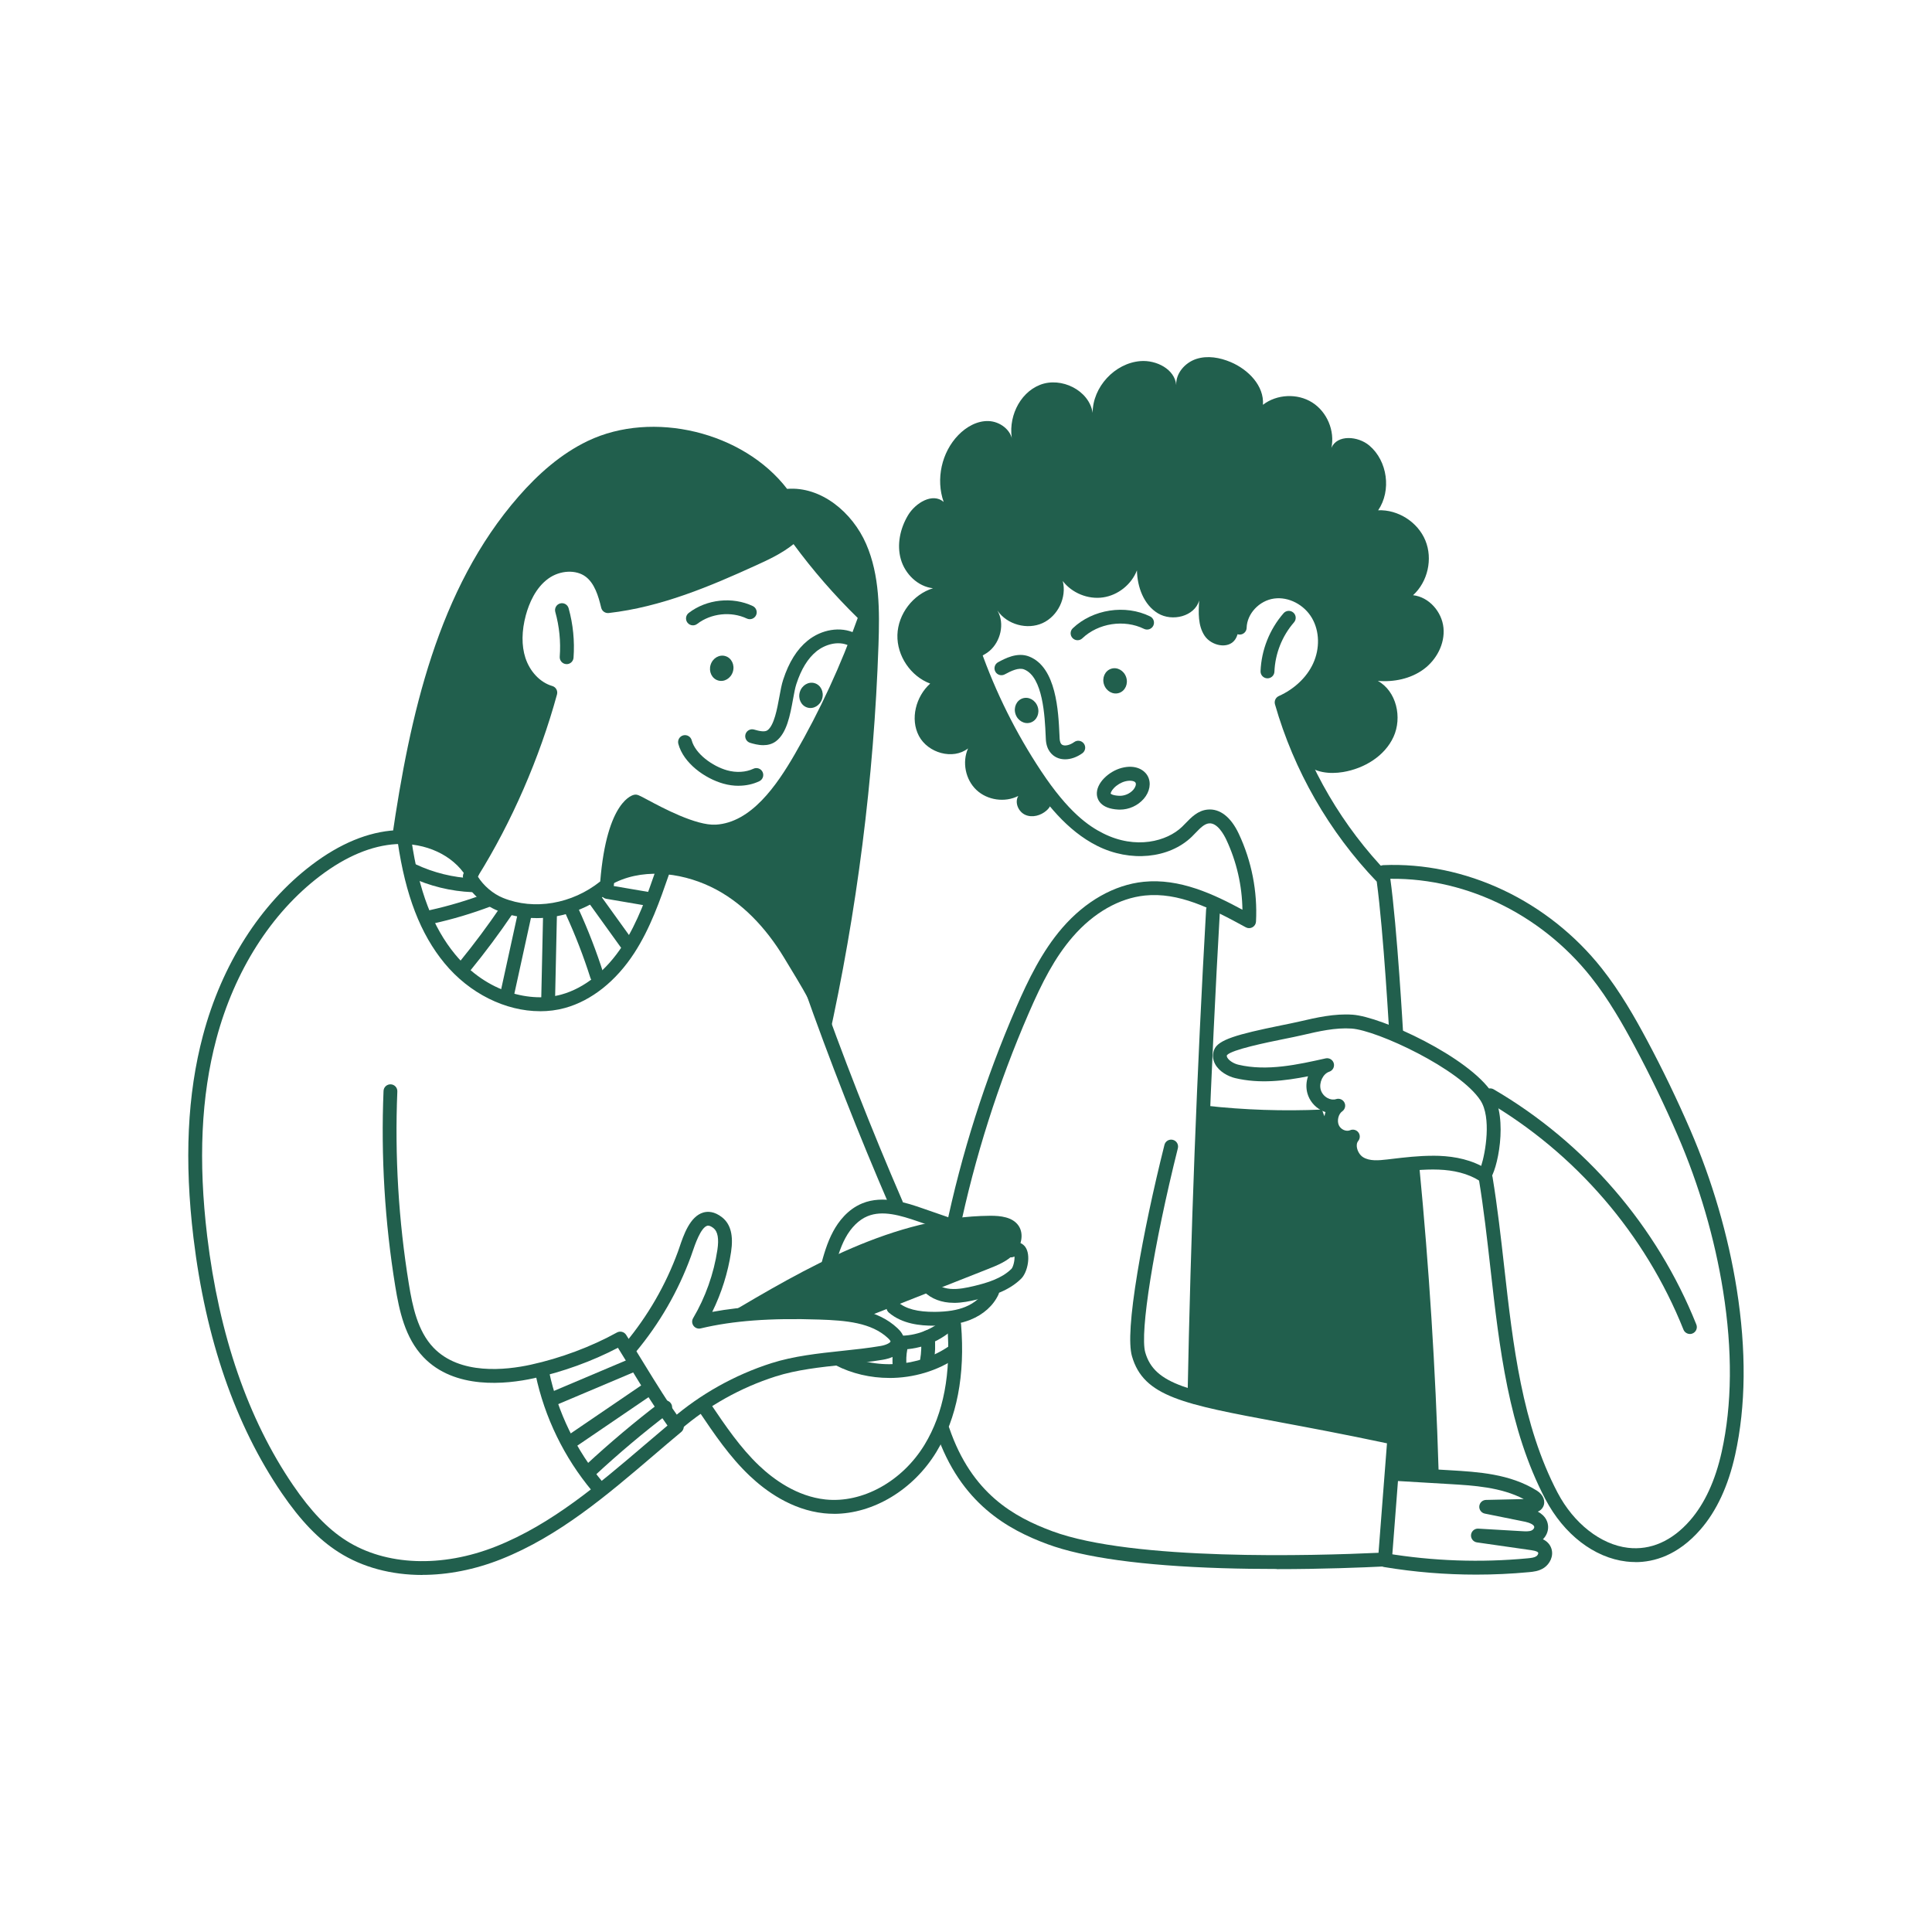 <?xml version="1.0" encoding="UTF-8"?> <svg xmlns="http://www.w3.org/2000/svg" id="Layer_1" data-name="Layer 1" viewBox="0 0 500 500"><defs><style> .cls-1 { fill: #215f4d; } </style></defs><g><g><path class="cls-1" d="M207,179.08c.53-1.74,2.25-2.76,3.84-2.27,1.59.48,2.46,2.29,1.93,4.03-.53,1.74-2.25,2.76-3.84,2.27-1.59-.48-2.46-2.29-1.93-4.03Z"></path><path class="cls-1" d="M183.9,172.07c.53-1.74,2.25-2.76,3.84-2.27,1.59.48,2.46,2.29,1.93,4.03-.53,1.74-2.25,2.76-3.84,2.27-1.6-.48-2.46-2.29-1.93-4.03Z"></path></g><path class="cls-1" d="M179.33,161.84c-.54,0-1.07-.24-1.42-.7-.6-.78-.45-1.91.33-2.51,4.63-3.56,11.29-4.27,16.57-1.79.89.42,1.28,1.49.86,2.38-.42.89-1.49,1.28-2.38.86-4.1-1.93-9.26-1.37-12.86,1.39-.33.25-.71.37-1.09.37Z"></path><path class="cls-1" d="M197.54,192.85c-1.35,0-2.61-.37-3.39-.6-.95-.28-1.49-1.27-1.22-2.22.28-.95,1.27-1.49,2.22-1.22,1.32.39,2.77.71,3.49.17,1.71-1.28,2.49-5.54,3.06-8.65.3-1.64.58-3.19.98-4.4,1.49-4.56,3.56-7.87,6.32-10.12,3.62-2.95,8.55-3.74,12.26-1.95.89.43,1.27,1.5.84,2.39-.43.89-1.5,1.27-2.39.84-2.86-1.38-6.3-.24-8.44,1.5-2.21,1.81-3.91,4.57-5.18,8.46-.32.97-.58,2.41-.86,3.93-.75,4.1-1.6,8.75-4.43,10.87-1.01.75-2.16,1-3.25,1Z"></path><path class="cls-1" d="M191.14,203.36c-1.29,0-2.61-.18-3.92-.55-4.8-1.34-10.35-5.31-11.67-10.31-.25-.96.32-1.94,1.27-2.19.96-.25,1.94.32,2.19,1.27.93,3.52,5.4,6.72,9.17,7.78,2.37.66,4.85.51,6.8-.41.89-.42,1.96-.04,2.38.85.42.89.04,1.96-.85,2.38-1.64.78-3.48,1.17-5.37,1.17Z"></path><path class="cls-1" d="M138.79,237.6c-3.41,0-6.78-.62-9.92-1.89-3.71-1.5-7.11-4.6-8.88-8.1-.29-.56-.25-1.24.09-1.77,8.55-13.47,15.69-29.56,20.21-45.46-3.5-1.62-6.37-4.94-7.7-9.01-1.24-3.81-1.21-8.34.07-13.08,1.38-5.11,3.88-9.08,7.23-11.47,4.3-3.07,10.14-3.24,13.89-.39,2.72,2.06,4.04,5.21,4.93,8.48,12.51-1.72,24.37-6.78,35.48-11.84,4.15-1.89,7.55-3.55,10.25-6.16.37-.36.89-.54,1.41-.5.52.05.99.32,1.29.74,5.55,7.74,11.85,14.99,18.74,21.56.72.68.74,1.82.06,2.53-.22.23-.49.39-.77.48-4.38,12.19-9.88,24.04-16.35,35.26-2.3,3.99-5.47,9.09-9.5,13.11-4.37,4.36-8.89,6.62-13.82,6.92-6.12.37-15.2-4.49-19.56-6.83-.48-.26-.99-.53-1.38-.73-1.15,1-4.63,5.19-5.7,19.71-.04.48-.26.93-.63,1.24-5.59,4.71-12.58,7.21-19.43,7.21ZM123.66,226.85c1.48,2.38,3.96,4.5,6.55,5.54,8.03,3.25,17.82,1.57,25.13-4.27,1.72-21.21,8.57-22.41,8.86-22.45.73-.1,1.09.09,3.42,1.34,3.75,2.01,12.54,6.72,17.65,6.41,9.09-.55,15.69-10.04,20.43-18.25,6.47-11.2,11.95-23.05,16.28-35.24-6.03-5.9-11.61-12.31-16.61-19.11-3.09,2.48-6.71,4.13-9.72,5.5-11.82,5.39-24.51,10.78-38.11,12.33-.9.1-1.74-.48-1.95-1.37-.75-3.15-1.75-6.31-4-8.02-2.49-1.89-6.63-1.7-9.64.45-3.37,2.41-5.04,6.49-5.86,9.49-1.1,4.07-1.14,7.89-.12,11.04,1.17,3.59,3.83,6.39,6.96,7.3.94.27,1.48,1.25,1.22,2.19-4.48,16.39-11.74,33.07-20.5,47.1Z"></path><path class="cls-1" d="M146.65,171.87s-.09,0-.13,0c-.99-.07-1.73-.93-1.66-1.92.29-3.91-.1-7.8-1.15-11.58-.26-.95.29-1.94,1.25-2.2.95-.26,1.94.29,2.2,1.25,1.16,4.17,1.58,8.48,1.27,12.8-.07.94-.85,1.66-1.78,1.66Z"></path><path class="cls-1" d="M214.29,269.64c7.5-33.74,11.88-68.17,13.06-102.71.3-8.86.34-18.05-3.2-26.17-3.54-8.13-11.61-14.94-20.45-14.24-11.34-14.78-34.78-20.44-51.58-12.4-6.94,3.32-12.82,8.54-17.88,14.33-20.98,23.98-28.18,56.82-32.78,88.35,3.72-.58,8.14,1.14,11.43,2.98,3.29,1.84,6.09,4.43,8.72,7.13.21.22.7.33.69.03,0-.31-.51-.13-.69.12,8.92-15.01,17.91-30.59,21.6-47.65-.5-.87-2.21-1.96-3.11-2.41-2.91-1.43-4.81-4.45-5.49-7.62s-.26-6.48.49-9.63c1.08-4.49,3.01-9.03,6.71-11.79,3.7-2.76,9.5-3.08,12.63.32,1.96,2.12,2.51,5.15,2.99,8,2.96,1.59,7.06.47,10.25-.56,13.23-4.27,25.93-10.18,37.72-17.56,4.12,6.85,10.43,16.81,18.12,20.1-5.7,17.63-14.03,35.58-25.8,49.89-5.16,6.28-11.53,8.62-19.47,5.44-4.05-1.63-7.72-4.09-11.72-5.83-.89-.39-1.91-.75-2.82-.4-6.13,2.32-6.55,16.67-5.77,21.71,7.73-4.48,17.89-3.44,25.96.41,8.07,3.84,14.38,10.71,19.01,18.36s8.31,13.44,11.38,21.83Z"></path><path class="cls-1" d="M109.29,407.6c-8.01,0-15.5-1.97-21.64-5.89-5.19-3.3-9.87-8.17-14.75-15.32-11.99-17.58-19.67-39.79-22.83-66.04-2.4-19.99-1.6-37.13,2.46-52.39,4.89-18.39,14.88-34.05,28.12-44.1,7.32-5.56,14.63-8.58,21.74-8.99,8.84-.51,17.2,3.45,21.3,10.08.52.84.26,1.94-.58,2.47-.84.52-1.94.26-2.47-.58-3.42-5.53-10.51-8.82-18.05-8.39-6.39.37-13.04,3.15-19.78,8.26-12.61,9.57-22.13,24.55-26.82,42.17-3.94,14.81-4.71,31.51-2.37,51.04,3.09,25.67,10.56,47.35,22.23,64.45,4.6,6.74,8.95,11.28,13.72,14.32,10.26,6.53,24.77,7.1,38.83,1.51,14.4-5.72,26.6-16.15,38.41-26.23,1.95-1.66,3.95-3.37,5.94-5.04-3.28-4.61-6.3-9.52-9.22-14.29-1.18-1.92-2.39-3.9-3.61-5.84-6.62,3.47-14.29,6.25-21.77,7.89-7.21,1.58-20.51,2.97-28.56-5.46-4.79-5.01-6.27-12.08-7.29-18.31-2.72-16.68-3.74-33.7-3.04-50.59.04-.99.87-1.74,1.86-1.71.99.04,1.76.88,1.71,1.86-.69,16.64.31,33.42,2.99,49.86.93,5.7,2.26,12.14,6.34,16.41,6.84,7.16,18.73,5.85,25.21,4.43,7.72-1.69,15.64-4.65,22.29-8.33.83-.46,1.87-.19,2.38.6,1.53,2.4,3.06,4.89,4.53,7.29,3.18,5.18,6.46,10.54,10.04,15.41.56.76.43,1.83-.3,2.44-2.39,1.99-4.83,4.07-7.19,6.09-12.03,10.27-24.47,20.89-39.41,26.83-6.85,2.72-13.82,4.07-20.44,4.07Z"></path><path class="cls-1" d="M174.95,370.41c-.5,0-1-.21-1.35-.62-.65-.75-.57-1.88.18-2.53,7.44-6.44,16.37-11.44,25.81-14.46,5.85-1.87,12.21-2.54,18.36-3.2,3.3-.35,6.72-.71,9.94-1.26,1.65-.28,2.6-.93,2.57-1.19,0-.06-.07-.29-.64-.83-4.3-4.04-10.87-4.59-17.78-4.82-12.63-.43-22.38.3-30.7,2.29-.7.17-1.43-.1-1.86-.68-.43-.58-.47-1.36-.1-1.97,3.18-5.39,5.35-11.5,6.28-17.68.43-2.85.1-4.73-.98-5.6-.68-.54-1.24-.76-1.66-.63-1.68.49-3.17,4.9-3.81,6.78-.15.44-.28.83-.4,1.15-3.31,9.03-8.11,17.35-14.27,24.74-.63.76-1.76.86-2.52.23-.76-.63-.86-1.76-.23-2.52,5.89-7.07,10.49-15.04,13.66-23.68.11-.3.23-.66.37-1.06,1.08-3.21,2.72-8.06,6.19-9.07,1.11-.32,2.86-.36,4.91,1.28,2.18,1.75,2.92,4.67,2.28,8.93-.8,5.34-2.47,10.63-4.87,15.51,7.77-1.45,16.74-1.95,27.83-1.57,7.63.26,14.91.9,20.11,5.79.67.63,1.58,1.63,1.75,3.01.3,2.55-1.82,4.52-5.53,5.15-3.33.56-6.8.93-10.16,1.29-5.97.63-12.15,1.29-17.65,3.05-8.99,2.87-17.48,7.63-24.56,13.75-.34.29-.76.44-1.17.44Z"></path><path class="cls-1" d="M139.75,261.7c-8.89,0-18.23-4.55-24.72-12.43-6.23-7.56-10.08-17.55-12.11-31.42-.14-.98.53-1.89,1.51-2.03.98-.14,1.89.53,2.03,1.51,1.93,13.2,5.53,22.62,11.33,29.66,8.33,10.11,19.8,12.51,27.48,10.4,5.98-1.65,11.62-6.15,15.87-12.69,3.91-6.02,6.34-13.01,8.68-19.76.32-.93,1.34-1.43,2.28-1.1.93.32,1.43,1.34,1.1,2.28-2.41,6.96-4.91,14.15-9.06,20.54-4.73,7.28-11.09,12.32-17.92,14.2-2.09.58-4.27.85-6.47.85Z"></path><path class="cls-1" d="M154.67,386.58c-.51,0-1.02-.22-1.37-.64-7.28-8.68-12.36-19.12-14.69-30.19-.2-.97.42-1.92,1.38-2.12.97-.21,1.92.41,2.12,1.38,2.21,10.5,7.03,20.41,13.93,28.63.64.76.54,1.89-.22,2.52-.34.28-.74.42-1.15.42Z"></path><path class="cls-1" d="M143.55,363.62c-.7,0-1.36-.41-1.65-1.09-.39-.91.04-1.96.95-2.35l20.5-8.67c.91-.38,1.96.04,2.35.95.39.91-.04,1.96-.95,2.35l-20.5,8.67c-.23.1-.46.14-.7.14Z"></path><path class="cls-1" d="M147.94,374.76c-.57,0-1.14-.27-1.48-.78-.56-.82-.35-1.93.47-2.49l20.31-13.83c.8-.54,1.89-.36,2.46.43.57.78.41,1.88-.35,2.47l-.44.34c-.12.1-.26.17-.4.23l-19.56,13.32c-.31.21-.66.31-1.01.31Z"></path><path class="cls-1" d="M152.72,382.35c-.48,0-.96-.19-1.31-.57-.67-.72-.63-1.86.09-2.53,6.23-5.78,12.81-11.33,19.57-16.47.79-.6,1.91-.45,2.51.34.6.79.45,1.91-.34,2.51-6.67,5.08-13.16,10.54-19.3,16.25-.34.32-.78.48-1.22.48Z"></path><path class="cls-1" d="M122.28,230.89s-.05,0-.07,0c-5.53-.22-11.1-1.59-16.11-3.96-.89-.42-1.28-1.49-.85-2.38.42-.89,1.49-1.28,2.38-.85,4.58,2.16,9.67,3.41,14.73,3.62.99.04,1.76.87,1.72,1.86-.04.96-.83,1.72-1.79,1.72Z"></path><path class="cls-1" d="M111.66,239.08c-.82,0-1.56-.57-1.75-1.4-.21-.97.4-1.92,1.36-2.14,4.92-1.09,9.81-2.55,14.52-4.34.92-.35,1.96.11,2.31,1.04.35.92-.11,1.96-1.04,2.31-4.87,1.85-9.93,3.36-15.02,4.48-.13.03-.26.04-.39.04Z"></path><path class="cls-1" d="M120.41,251.74c-.4,0-.8-.13-1.13-.4-.77-.63-.88-1.75-.26-2.52,3.7-4.54,7.25-9.3,10.54-14.15.56-.82,1.67-1.03,2.49-.48.82.55,1.03,1.67.48,2.49-3.35,4.94-6.96,9.78-10.73,14.4-.35.43-.87.66-1.39.66Z"></path><path class="cls-1" d="M131.14,259.65c-.13,0-.26-.01-.39-.04-.97-.21-1.58-1.17-1.37-2.13l4.62-21.1c.21-.97,1.17-1.58,2.13-1.37.97.21,1.58,1.17,1.37,2.13l-4.62,21.1c-.18.84-.92,1.41-1.75,1.41Z"></path><path class="cls-1" d="M141.86,260.47s-.03,0-.04,0c-.99-.02-1.77-.84-1.75-1.83l.47-21.54c.02-.98.82-1.75,1.79-1.75.01,0,.03,0,.04,0,.99.02,1.77.84,1.75,1.83l-.47,21.54c-.02.98-.82,1.75-1.79,1.75Z"></path><path class="cls-1" d="M154.51,254.34c-.76,0-1.46-.49-1.71-1.25-1.76-5.55-3.89-11.05-6.31-16.34-.41-.9-.02-1.96.88-2.37.9-.41,1.96-.02,2.37.88,2.48,5.43,4.66,11.06,6.46,16.75.3.94-.22,1.95-1.16,2.25-.18.06-.36.08-.54.08Z"></path><path class="cls-1" d="M162.08,245.87c-.56,0-1.1-.26-1.45-.74l-8.17-11.35c-.58-.8-.4-1.92.41-2.5.8-.58,1.92-.4,2.5.41l8.17,11.35c.58.8.4,1.92-.41,2.5-.32.23-.68.34-1.05.34Z"></path><path class="cls-1" d="M167.81,234.45c-.1,0-.2,0-.3-.03l-10.6-1.81c-.97-.17-1.63-1.09-1.46-2.07.17-.98,1.09-1.63,2.07-1.46l10.61,1.81c.97.17,1.63,1.09,1.46,2.07-.15.87-.91,1.49-1.76,1.49Z"></path><path class="cls-1" d="M224.25,340.83c10.48-4.14,20.96-8.27,31.44-12.41,2.46-.97,5.01-2,6.81-3.94,1.8-1.94,2.59-5.08,1.1-7.27-1.54-2.25-4.67-2.59-7.39-2.57-24.8.23-47.41,13.32-68.71,26.01,12.24-1.73,24.46-1.1,36.76.18Z"></path><path class="cls-1" d="M214.05,330.13c-.16,0-.32-.02-.47-.06-.95-.26-1.52-1.25-1.25-2.2.84-3.08,1.71-6.26,3.31-9.21,1.31-2.43,3.68-5.66,7.51-7.23,5.45-2.24,11.64-.09,15.73,1.33l6.35,2.2c.93.32,1.43,1.34,1.11,2.28-.32.93-1.34,1.43-2.28,1.11l-6.35-2.2c-4.74-1.64-9.32-2.99-13.19-1.4-2.22.91-4.25,2.91-5.72,5.62-1.4,2.59-2.22,5.57-3.01,8.45-.22.8-.94,1.32-1.73,1.32Z"></path><path class="cls-1" d="M246.87,337.17c-.4,0-.8-.02-1.21-.05-2.96-.25-5.55-1.53-7.11-3.52-.61-.78-.48-1.9.3-2.51.78-.61,1.9-.48,2.51.3.95,1.21,2.63,2,4.6,2.17,2.03.17,4.19-.29,6.06-.73,3.57-.85,7.22-1.98,9.72-4.43.5-.49.91-2.32.8-3.23-.02,0-.04.02-.05.03-.88.46-1.96.12-2.42-.76s-.12-1.96.76-2.42c2.7-1.41,4.14.17,4.51.68,1.51,2.08.64,6.56-1.09,8.25-3.13,3.07-7.33,4.39-11.4,5.36-1.8.43-3.85.87-5.98.87Z"></path><path class="cls-1" d="M241.58,343.09c-3.36,0-8.04-.41-11.54-3.38-.75-.64-.85-1.77-.21-2.52s1.77-.85,2.52-.21c2.09,1.77,5.14,2.56,9.61,2.53,3.26-.03,5.76-.44,7.84-1.28,2.48-1,4.43-2.72,5.35-4.72.41-.9,1.48-1.29,2.38-.88.9.41,1.29,1.48.88,2.38-1.32,2.86-3.9,5.19-7.26,6.54-2.52,1.01-5.42,1.5-9.15,1.53-.14,0-.27,0-.42,0Z"></path><path class="cls-1" d="M233.05,349.26c-.23,0-.46,0-.68-.01-.99-.04-1.76-.87-1.73-1.85s.86-1.76,1.85-1.73c4.58.17,9.23-1.69,12.44-4.95.69-.7,1.83-.71,2.53-.02.7.69.71,1.83.02,2.53-3.75,3.8-9.1,6.02-14.44,6.02Z"></path><path class="cls-1" d="M231.93,313.35c-.69,0-1.35-.4-1.64-1.08-8.08-18.66-15.6-37.86-22.36-57.04-.33-.93.16-1.96,1.09-2.28.93-.33,1.96.16,2.28,1.09,6.73,19.1,14.22,38.22,22.26,56.8.39.91-.02,1.96-.93,2.35-.23.1-.47.15-.71.15Z"></path><path class="cls-1" d="M215.82,391.77c-.87,0-1.74-.05-2.61-.14-8.37-.9-15.06-5.77-19.2-9.7-5.18-4.91-9.17-10.83-13.04-16.56-.55-.82-.34-1.93.48-2.49.82-.55,1.93-.34,2.49.48,3.76,5.57,7.65,11.32,12.54,15.96,3.74,3.55,9.74,7.94,17.12,8.74,9.59,1.03,19.92-4.68,25.7-14.21,4.9-8.08,6.87-18.46,5.85-30.83-.08-.99.65-1.85,1.64-1.93.99-.09,1.85.65,1.93,1.64,1.08,13.14-1.06,24.24-6.36,32.99-5.97,9.85-16.38,16.06-26.54,16.06Z"></path><path class="cls-1" d="M230.17,356.61c-4.85,0-9.69-1.1-13.99-3.32-.88-.46-1.22-1.54-.76-2.41.46-.88,1.54-1.22,2.41-.76,8.65,4.49,19.84,3.78,27.84-1.78.81-.56,1.93-.36,2.49.45.56.81.36,1.93-.45,2.49-5.09,3.53-11.33,5.34-17.55,5.34Z"></path><path class="cls-1" d="M239.9,353.98c-.1,0-.2,0-.31-.03-.97-.17-1.63-1.1-1.46-2.07.32-1.86.39-3.75.19-5.63-.1-.98.61-1.86,1.6-1.97.98-.1,1.86.61,1.97,1.6.23,2.2.15,4.43-.23,6.61-.15.87-.91,1.48-1.76,1.48Z"></path><path class="cls-1" d="M232.86,355.58c-.9,0-1.67-.67-1.78-1.59-.21-1.82-.13-3.66.22-5.46.19-.97,1.13-1.6,2.1-1.41.97.19,1.6,1.13,1.41,2.1-.28,1.44-.34,2.9-.18,4.36.11.98-.59,1.87-1.58,1.98-.07,0-.14.01-.21.01Z"></path></g><g><g><path class="cls-1" d="M285.72,177.16c-.58-1.72.24-3.55,1.82-4.08,1.58-.53,3.33.44,3.91,2.17.58,1.72-.24,3.55-1.82,4.08-1.58.53-3.33-.44-3.91-2.17Z"></path><path class="cls-1" d="M262.82,184.82c-.58-1.72.24-3.55,1.82-4.08,1.58-.53,3.33.44,3.91,2.17.58,1.72-.24,3.55-1.82,4.08-1.58.53-3.33-.44-3.91-2.17Z"></path></g><path class="cls-1" d="M275.65,196.51c-.8,0-1.56-.16-2.23-.49-.97-.47-2.61-1.7-2.76-4.72l-.04-.87c-.22-4.95-.69-15.24-5.57-17.18-1.42-.56-3.34.37-5.03,1.28-.87.47-1.96.15-2.43-.72-.47-.87-.15-1.96.72-2.43,1.74-.94,4.97-2.7,8.06-1.46,7.03,2.8,7.54,14.21,7.82,20.35l.04.85c.03.61.18,1.4.74,1.67.57.28,1.77.16,3.04-.75.8-.58,1.92-.39,2.5.41.58.8.39,1.92-.41,2.5-1.43,1.02-3,1.56-4.45,1.56Z"></path><path class="cls-1" d="M278.87,165.69c-.47,0-.94-.19-1.3-.56-.68-.72-.65-1.85.06-2.53,5.18-4.94,13.6-6.23,20.02-3.07.89.44,1.25,1.51.82,2.4-.44.89-1.51,1.25-2.4.82-5.12-2.52-11.84-1.49-15.97,2.45-.35.33-.79.49-1.23.49Z"></path><path class="cls-1" d="M289.84,209.53c-.14,0-.28,0-.42-.01h0c-4.68-.24-5.43-2.72-5.54-3.77-.31-3.06,3.12-6.15,6.39-7.01,3.64-.96,5.93.55,6.77,2.13.94,1.75.53,4.05-1.03,5.85-1.54,1.78-3.83,2.81-6.17,2.81ZM289.61,205.95c1.38.07,2.79-.53,3.7-1.57.54-.62.79-1.41.57-1.81-.28-.52-1.49-.67-2.7-.35-1.04.27-2.13.92-2.9,1.73-.72.75-.86,1.33-.84,1.45h0s.38.46,2.17.55h0Z"></path><path class="cls-1" d="M246.47,320.43c-.12,0-.24-.01-.37-.04-.97-.2-1.59-1.15-1.39-2.12,4.11-19.7,10.26-39.05,18.27-57.51,3.09-7.12,6.68-14.55,11.95-20.64,5.98-6.9,13.45-11.13,21.02-11.91,9.36-.96,18.19,3.23,25.59,7.23-.09-6.25-1.51-12.47-4.18-18.14-.63-1.33-2.32-4.42-4.48-4.21-1.21.12-2.3,1.25-3.46,2.45-.32.34-.66.68-1,1.02-5.87,5.66-15.93,6.63-24.46,2.35-7.92-3.97-13.51-11.36-17.49-17.37-6.66-10.05-12.07-20.91-16.08-32.28-.33-.93.16-1.96,1.09-2.28.93-.33,1.96.16,2.28,1.09,3.91,11.09,9.18,21.69,15.68,31.49,7.11,10.72,12.34,14.26,16.11,16.14,8.4,4.21,16.45,2.05,20.37-1.73.3-.29.59-.6.91-.92,1.49-1.54,3.17-3.29,5.7-3.53,3.16-.31,6.03,1.92,8.06,6.25,3.33,7.07,4.87,14.94,4.46,22.74-.03.62-.38,1.17-.92,1.47-.54.3-1.19.3-1.73,0-9.15-5.02-17.43-9.11-26.1-8.22-6.67.69-13.3,4.48-18.68,10.69-4.68,5.41-7.93,11.79-11.37,19.72-7.92,18.24-13.99,37.35-18.05,56.82-.18.84-.92,1.43-1.75,1.43Z"></path><path class="cls-1" d="M384.03,305.96c-.35,0-.7-.1-1.01-.3-6.44-4.07-14.6-3.11-22.5-2.17l-1.11.13c-2.85.33-5.86.52-8.5-1.09-1.68-1.02-2.93-2.94-3.27-4.99-.08-.49-.11-.98-.08-1.45-1.8-.37-3.45-1.56-4.28-3.32-.73-1.54-.77-3.36-.24-4.96-.4-.13-.79-.3-1.17-.5-1.73-.93-3.01-2.53-3.52-4.38-.4-1.46-.31-2.99.17-4.39-6.06,1.2-12.54,1.98-18.87.47-1.72-.41-4.12-1.62-5.2-3.67-.62-1.18-.7-2.44-.23-3.66,1.01-2.6,5.93-3.99,17.32-6.31,1.78-.36,3.46-.7,4.79-1.01,4.41-1.02,8.98-2.08,13.71-1.76h0c7.56.52,30.11,10.97,36.12,20.23,4.3,6.62,1.32,20.46-.69,22.49-.41.41-.92.63-1.44.63ZM370.77,299.1c4.33,0,8.64.62,12.56,2.63,1.12-3.43,2.68-12.53-.18-16.93-5.29-8.15-26.72-18.16-33.36-18.61-4.2-.28-8.5.71-12.66,1.68-1.38.32-3.08.67-4.88,1.03-4.38.89-13.44,2.73-14.72,4.17-.05.16-.06.35.09.62.4.76,1.63,1.56,2.85,1.85,7.42,1.77,15.48-.04,22.59-1.63.93-.21,1.87.35,2.12,1.27.25.92-.26,1.88-1.17,2.18-1.61.52-2.71,2.82-2.21,4.64.25.91.89,1.7,1.76,2.17.73.4,1.54.5,2.22.28.84-.28,1.76.11,2.16.9.4.79.15,1.76-.58,2.27-.99.69-1.41,2.46-.85,3.63.52,1.09,1.9,1.68,2.9,1.25.76-.33,1.65-.09,2.14.57.5.66.47,1.58-.05,2.22-.44.53-.4,1.28-.33,1.68.17,1.03.82,2.04,1.61,2.52,1.66,1.02,3.89.85,6.21.58l1.1-.13c3.43-.41,7.06-.83,10.68-.83Z"></path><path class="cls-1" d="M361.36,269.62c-.94,0-1.73-.74-1.79-1.69-.02-.27-1.49-26.6-3.27-39.77-12.34-12.88-21.44-28.74-26.34-45.89-.24-.86.18-1.76.99-2.13,4.02-1.8,7.27-4.88,8.9-8.46,1.76-3.85,1.65-8.32-.29-11.68-2.02-3.51-6.06-5.61-9.81-5.1-3.84.52-7.03,3.92-7.12,7.58-.02.97-.82,1.75-1.79,1.75-.01,0-.03,0-.04,0-.99-.02-1.77-.84-1.75-1.83.13-5.43,4.61-10.28,10.22-11.04,5.15-.7,10.66,2.12,13.39,6.86,2.51,4.35,2.68,10.08.44,14.96-1.82,3.99-5.09,7.33-9.28,9.55,4.89,16.22,13.67,31.19,25.46,43.37.26.27.43.62.49,1,1.84,13.11,3.36,40.37,3.38,40.64.05.99-.7,1.83-1.69,1.89-.03,0-.07,0-.1,0Z"></path><path class="cls-1" d="M328.02,175.55s-.05,0-.07,0c-.99-.04-1.76-.87-1.72-1.86.22-5.5,2.34-10.82,5.95-14.98.65-.75,1.78-.83,2.53-.18.75.65.83,1.78.18,2.53-3.08,3.54-4.88,8.08-5.07,12.77-.04.96-.83,1.72-1.79,1.72Z"></path><path class="cls-1" d="M258.16,158.05c2.49,3.59,7.67,5.02,11.65,3.21s6.31-6.65,5.23-10.89c2.39,3.11,6.52,4.8,10.41,4.24,3.89-.56,7.37-3.34,8.79-7,.09,4.31,1.75,8.9,5.44,11.12,3.69,2.22,9.49.81,10.67-3.34-.2,3.12-.34,6.5,1.38,9.11,1.72,2.61,6.1,3.6,7.9,1.04.77-1.09.88-2.49,1.17-3.78.64-2.85,2.34-5.52,4.85-7.02,4.1-2.44,9.79-1.2,13.01,2.32s4.07,8.82,2.78,13.41c-1.29,4.59-4.49,8.48-8.33,11.3-.51.38-1.07.78-1.27,1.38-.2.63.04,1.31.28,1.93l2.98,7.6c.66,1.69,1.35,3.43,2.61,4.75,2.43,2.56,6.41,2.95,9.89,2.37,5.44-.91,10.74-4.08,13.04-9.1,2.3-5.01.77-11.82-4.06-14.49,4.14.35,8.48-.53,11.84-2.99,3.35-2.46,5.56-6.62,5.15-10.75-.41-4.14-3.74-7.97-7.87-8.43,3.81-3.47,5.15-9.39,3.19-14.16-1.96-4.77-7.07-8.04-12.22-7.82,3.47-5.1,2.43-12.76-2.28-16.75-2.92-2.48-8.35-2.91-9.83.62.95-4.43-1.12-9.35-4.96-11.77-3.83-2.42-9.16-2.17-12.75.6.35-4.92-3.8-9.13-8.34-11.05-2.81-1.19-6.02-1.76-8.92-.81-2.9.95-5.33,3.71-5.18,6.76-.36-4.11-5.14-6.53-9.25-6.21-6.67.52-12.39,6.72-12.38,13.4-.89-5.84-8.14-9.41-13.63-7.25-5.5,2.17-8.44,8.87-7.13,14.63-.27-2.95-3.23-5.16-6.19-5.26s-5.76,1.51-7.82,3.63c-4.33,4.46-5.86,11.43-3.79,17.3-2.83-2.47-7.3.23-9.23,3.46-2.03,3.4-2.94,7.59-1.85,11.39,1.09,3.8,4.39,7.05,8.32,7.49-5.17,1.58-9.05,6.67-9.21,12.07-.16,5.4,3.42,10.71,8.48,12.6-3.7,3.33-5.24,9.16-2.91,13.56,2.33,4.4,8.78,6.27,12.71,3.22-1.58,3.56-.67,8.07,2.16,10.74,2.83,2.68,7.38,3.33,10.84,1.56-1.01,1.69.02,4.1,1.83,4.9,1.8.79,4.01.18,5.48-1.13.47-.42.89-.91,1.08-1.51.47-1.45-.51-2.94-1.41-4.17-5.84-7.96-10.7-16.63-14.45-25.75-.71-1.72-2.73-5.05-2.61-6.92.13-2.11.82-1.4,2.65-2.96,2.84-2.43,3.97-7.05,2.07-10.36Z"></path><path class="cls-1" d="M330.38,406.05c-4.56,0-9.34-.06-14.16-.21-20.57-.65-35.75-2.74-45.13-6.21-10.1-3.74-22.51-10.42-28.82-28.95-.32-.94.18-1.95,1.12-2.27.94-.32,1.95.18,2.27,1.12,5.8,17.01,16.74,23.06,26.68,26.75,20.88,7.74,68.01,6.34,84.42,5.58.36-4.82.73-9.56,1.09-14.15.36-4.6.73-9.35,1.1-14.18-10.91-2.32-20.23-4.06-27.78-5.47-24.91-4.65-35.21-6.58-38.22-17.08-.91-3.17-.43-10.46,1.42-21.67,1.59-9.64,4.07-21.37,6.99-33.02.24-.96,1.21-1.54,2.17-1.3.96.24,1.54,1.21,1.3,2.17-6.26,25.05-9.89,47.77-8.44,52.84,2.4,8.38,11.39,10.06,35.44,14.55,7.93,1.48,17.79,3.32,29.4,5.82.87.19,1.48.99,1.41,1.88-.4,5.38-.81,10.66-1.21,15.76-.4,5.09-.81,10.35-1.21,15.71-.07.9-.79,1.61-1.7,1.66-6.04.3-16.38.71-28.12.71Z"></path><path class="cls-1" d="M309.14,363.27s-.02,0-.04,0c-.99-.02-1.78-.84-1.76-1.82.81-41.86,2.42-84.27,4.8-126.06.06-.99.9-1.74,1.89-1.69.99.06,1.74.9,1.69,1.89-2.38,41.74-3.99,84.11-4.8,125.92-.02.98-.82,1.76-1.79,1.76Z"></path><path class="cls-1" d="M382.03,407.51c-7.97,0-15.95-.65-23.83-1.96-.98-.16-1.64-1.08-1.47-2.06.16-.98,1.08-1.63,2.06-1.48,12.09,2,24.4,2.43,36.58,1.28.95-.09,1.72-.19,2.24-.54.34-.23.55-.69.48-.9-.04-.13-.3-.45-1.76-.66l-14.1-2.02c-.95-.14-1.62-1-1.53-1.95.1-.95.93-1.67,1.89-1.61l11.31.66c.87.05,1.77.1,2.42-.16.42-.17.76-.58.75-.9-.02-.67-1.37-1.18-2.51-1.41l-10.29-2.08c-.89-.18-1.51-1.01-1.43-1.91.08-.91.83-1.61,1.74-1.63l9.77-.22c-5.93-3.1-13.01-3.52-19.31-3.89l-13.88-.82c-.99-.06-1.74-.91-1.68-1.89.06-.99.91-1.74,1.89-1.68l13.88.82c7.26.43,15.49.91,22.47,5.26,1.7,1.06,2.37,2.8,1.63,4.22-.3.57-.76.98-1.37,1.23,2.2,1.16,2.64,2.84,2.67,3.9.04,1.21-.47,2.38-1.34,3.25.9.44,1.76,1.16,2.17,2.35.69,2.01-.42,4.04-1.86,5.02-1.33.9-2.82,1.04-3.92,1.14-4.54.43-9.11.64-13.67.64ZM396.13,389.07h0,0Z"></path><path class="cls-1" d="M423.26,404.26c-.83,0-1.62-.05-2.36-.14-8.33-.98-16.17-7.02-20.97-16.16-9.52-18.12-11.9-39.24-14.2-59.66-.86-7.63-1.75-15.52-3-23.1-.16-.98.5-1.9,1.48-2.06.97-.16,1.9.5,2.06,1.48,1.26,7.67,2.16,15.61,3.02,23.28,2.26,20.1,4.61,40.87,13.81,58.4,4.19,7.97,11.17,13.44,18.22,14.27,5.86.69,11.42-1.76,16.06-7.08,3.79-4.35,6.55-10.33,8.2-17.79,2.69-12.16,2.81-26.15.36-41.57-2.15-13.57-6.22-27.51-11.77-40.31-3.37-7.79-7.1-15.51-11.09-22.96-3.02-5.65-6.73-12.21-11.37-18.05-6.46-8.14-14.82-14.79-24.19-19.21-9.35-4.42-19.5-6.53-29.35-6.12-.99.05-1.82-.73-1.87-1.71-.04-.99.73-1.82,1.71-1.87,10.43-.45,21.16,1.79,31.04,6.46,9.86,4.66,18.66,11.65,25.46,20.23,4.81,6.07,8.63,12.8,11.72,18.59,4.03,7.53,7.8,15.35,11.21,23.23,5.66,13.07,9.82,27.31,12.02,41.18,2.52,15.87,2.38,30.3-.4,42.9-1.78,8.05-4.81,14.57-9,19.37-5.87,6.72-12.06,8.42-16.82,8.42Z"></path><path class="cls-1" d="M370.51,382.28c-.96,0-1.76-.77-1.79-1.74-.79-25.99-2.45-52.29-4.95-78.15-.09-.98.63-1.86,1.61-1.95.98-.1,1.86.63,1.95,1.61,2.51,25.94,4.18,52.32,4.97,78.39.03.99-.75,1.81-1.74,1.84-.02,0-.04,0-.06,0Z"></path><path class="cls-1" d="M364.82,302.12c1.88,26.24,4.69,53.23,6.33,79.49-3.28,0-6.43-1.55-9.71-1.55-.74-2.43-1.04-6.07-.9-8.61-16.47-4.36-33.17-7.82-50.01-10.36-.61-.09-1.38-.11-1.69.42-.31.53-.31.3-.3-.32.49-24.48,2.19-50.59,3.53-75.04,9.99,1.11,20.06,1.45,30.1,1,.36,1.71,1.59,3.32,1.94,5.02,1.69.85,3.46,1.55,5.27,2.1-2.27,2.19.22,6.22,3.25,7.11,3.03.88,9.15-.1,12.19.75Z"></path><path class="cls-1" d="M437.34,345.23c-.71,0-1.38-.43-1.66-1.13-9.87-24.69-27.96-45.68-50.92-59.09-.85-.5-1.14-1.6-.64-2.45.5-.85,1.6-1.14,2.45-.64,23.65,13.81,42.27,35.42,52.44,60.86.37.92-.08,1.96-1,2.33-.22.09-.44.13-.66.13Z"></path></g></svg> 